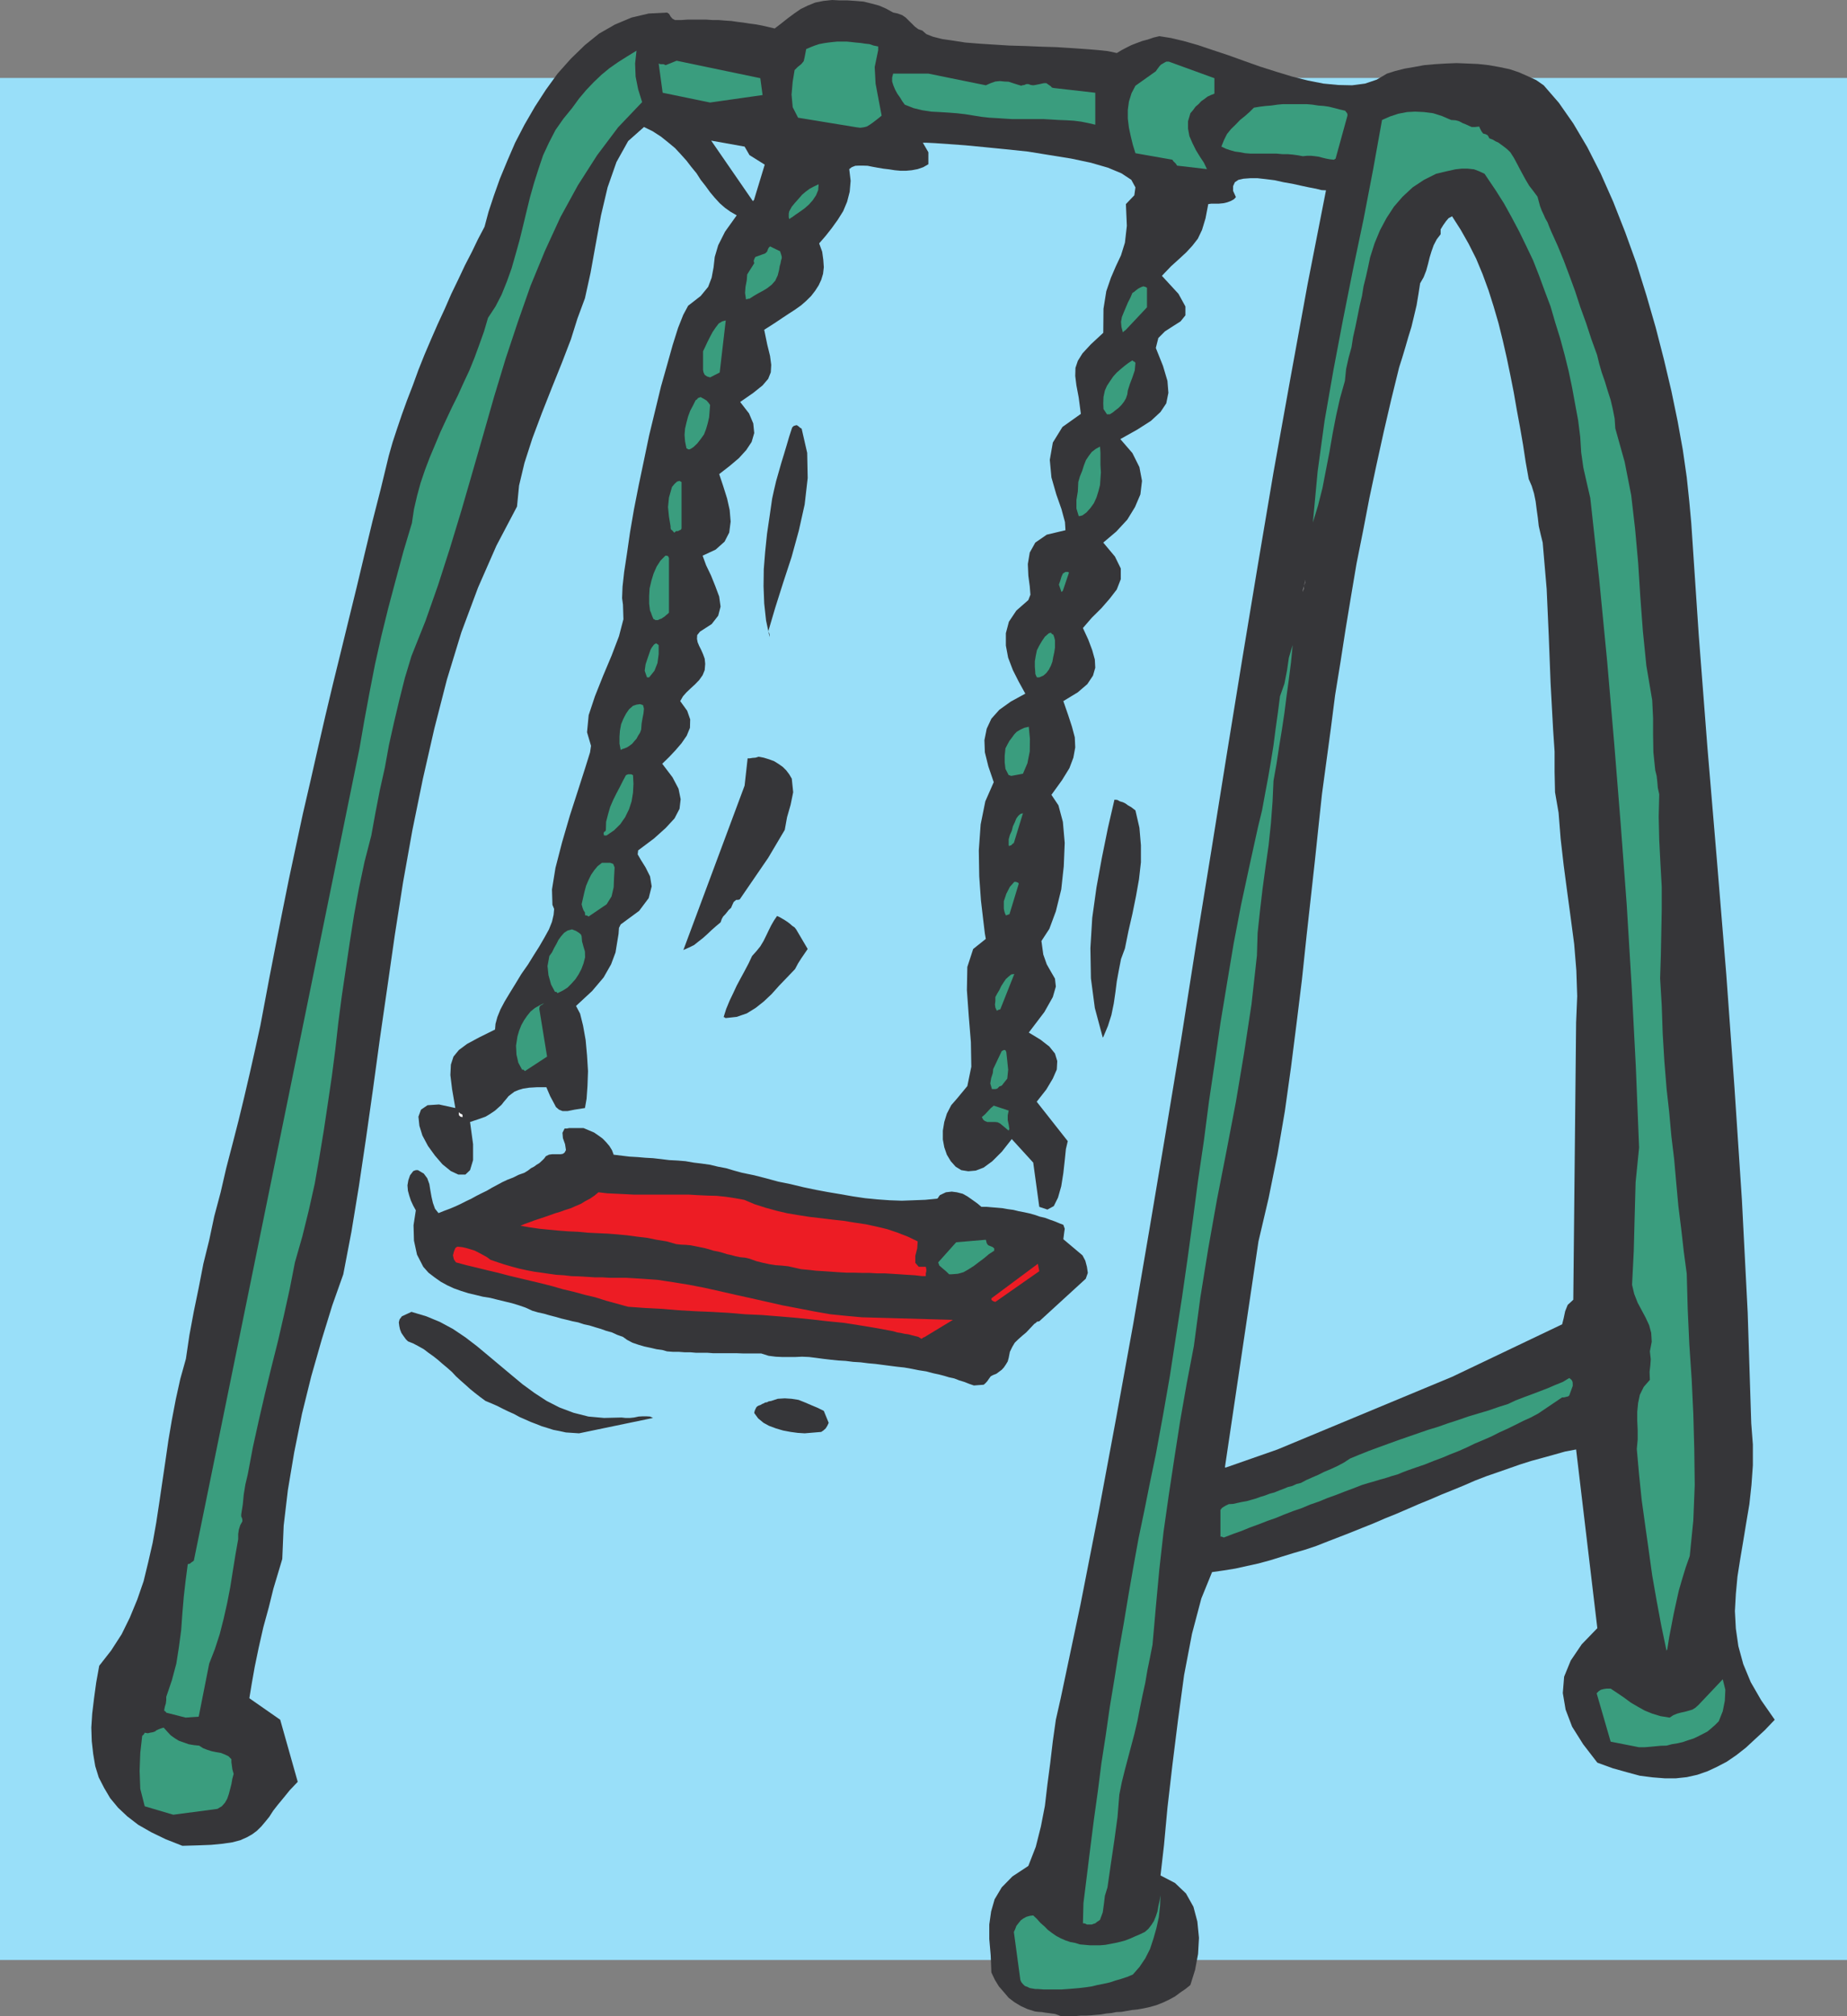<svg xmlns="http://www.w3.org/2000/svg" width="97.563" height="106.465"><rect width="100%" height="100%" fill="#808080" stroke="none"/><path fill="#99dff9" d="M97.563 103.504H0V4.117h97.563v99.387"/><path fill="#363639" d="M56.031 106.465h.778l.285-.024h.258l.273-.015.258-.024.27-.023.285-.05.269-.024.258-.051.273-.012.285-.05.27-.047.285-.028.27-.047.398-.086.34-.097.348-.137.336-.16.293-.16.285-.211.27-.184.26-.21.247-.79.16-.851.047-.852-.086-.863-.207-.778-.394-.703-.582-.554-.762-.395.183-1.59.184-1.988.262-2.266.297-2.379.32-2.359.418-2.184.492-1.859.567-1.394.628-.09.606-.098.617-.137.602-.132.632-.172.602-.188.594-.183.629-.184.601-.2.594-.234.605-.234.602-.234.61-.246.59-.235.605-.262.601-.242.606-.261.593-.258.602-.246.606-.262.601-.242.582-.239.59-.257.61-.235.577-.199.602-.21.594-.208.582-.184.601-.164.578-.16.61-.172.578-.109 1.121 9.437-.824.852-.582.86-.348.851-.07.863.148.875.344.903.582.925.75.973.816.297.739.207.691.187.676.086.644.051h.579l.578-.062.558-.125.532-.184.503-.234.516-.27.508-.347.504-.395.48-.445.52-.48.527-.552-.715-1.027-.554-.96-.395-.954-.258-.945-.133-.926-.05-.926.05-.902.086-.926.145-.922.16-.95.16-.976.164-.972.11-1.012.074-1.04v-1.093l-.086-1.125-.188-5.855-.304-5.922-.395-5.969-.433-5.98-.493-5.996-.503-5.981-.457-5.922-.395-5.91-.102-1.121-.136-1.293-.207-1.445-.274-1.516-.332-1.605-.394-1.665-.434-1.687-.492-1.703-.527-1.688-.594-1.644-.63-1.602-.667-1.504-.703-1.382-.738-1.247-.766-1.097-.8-.922-.395-.274-.446-.207-.48-.21-.48-.16-.544-.114-.554-.098-.567-.062-.554-.024-.579-.023-.582.023-.582.036-.554.05-.532.098-.503.086-.493.125-.433.137-.543.32-.613.207-.684.09-.738-.016-.778-.074-.812-.16-.828-.207-.86-.262-.851-.27-.867-.308-.825-.297-.816-.27-.774-.261-.742-.211-.675-.16-.618-.098-.308.074-.297.102-.309.082-.27.102-.284.109-.274.137-.258.136-.246.149-.469-.102-.554-.058-.64-.051-.743-.051-.79-.05-.812-.024-.824-.035-.84-.024-.804-.05-.79-.051-.738-.059-.652-.102-.57-.082-.493-.125-.343-.136-.215-.188-.207-.07-.184-.137-.16-.16-.164-.16-.16-.16L47.656.8l-.234-.086-.242-.051-.375-.207-.367-.16-.422-.113-.395-.098-.418-.035-.418-.028h-.41L43.957 0l-.469.05-.43.087-.394.16-.375.183-.34.235-.347.258-.344.273-.336.258-.64-.149-.321-.062-.355-.047-.32-.05-.325-.04-.32-.047-.344-.023-.332-.027h-.32l-.348-.024h-.977l-.343.024h-.32l-.134-.07-.101-.114-.074-.137-.11-.074-.972.05-.903.212-.875.367-.84.48-.75.606-.742.719-.703.789-.617.851-.582.899-.55.949-.493.95-.41.948-.395.953-.32.899-.281.851-.211.79-.344.652-.32.664-.371.719-.348.738-.371.766-.344.789-.37.8-.356.813-.348.816-.32.801-.297.817-.305.789-.273.754-.258.761-.235.715-.199.703-.418 1.727-.445 1.742-.418 1.734-.406 1.703-.422 1.72-.418 1.71-.422 1.715-.406 1.703-.395 1.715-.394 1.738-.395 1.703-.367 1.715-.371 1.738-.348 1.727-.344 1.738-.343 1.762-.469 2.492-.273 1.246-.286 1.27-.293 1.258-.308 1.27-.32 1.245-.325 1.246-.293 1.27-.336 1.262-.27 1.27-.308 1.245-.246 1.27-.258 1.246-.234 1.258-.184 1.246-.296 1.058-.235 1.063-.21 1.098-.184 1.085-.16 1.11-.16 1.082-.16 1.09-.161 1.058-.188 1.063-.234 1.023-.246 1.012-.336.973-.394.953-.43.875-.555.86-.629.804-.16.887-.113.828-.098.812-.047.742.024.715.074.664.11.653.183.593.285.555.32.543.418.504.485.457.578.445.691.395.766.37.875.345.84-.024.687-.027.606-.059.507-.074.418-.11.344-.152.285-.16.246-.183.239-.235.207-.246.21-.258.208-.324.25-.32.304-.367.32-.395.423-.445-.926-3.278-1.63-1.136.126-.766.16-.902.21-1.012.243-1.07.285-1.04.246-.995.262-.875.207-.692.074-1.762.223-1.886.332-1.977.41-2.035.492-1.988.555-1.946.555-1.8.582-1.641.43-2.246.394-2.402.371-2.493.371-2.617.367-2.687.395-2.727.394-2.75.434-2.773.492-2.75.555-2.715.605-2.652.664-2.59.766-2.504.879-2.356.973-2.218 1.086-2.063.109-1.11.285-1.195.418-1.297.504-1.343.531-1.344.531-1.32.47-1.223.347-1.105.394-1.063.297-1.348.266-1.476.285-1.555.348-1.476.468-1.336.618-1.11.836-.742.457.223.441.285.371.297.371.308.297.32.309.344.246.32.285.348.219.344.261.332.235.324.246.293.262.286.28.246.298.21.32.184-.617.863-.36.715-.183.617-.063.555-.101.543-.184.484-.394.481-.664.516-.258.48-.274.691-.285.903-.293 1.047-.324 1.144-.305 1.258-.32 1.32-.273 1.309-.282 1.344-.25 1.27-.207 1.21-.16 1.11-.148.972-.086.778-.024.605.047.344.024.77-.235.898-.39 1.023-.446 1.059-.433 1.086-.332 1-.086.902.21.715-.05.344-.262.84-.367 1.144-.434 1.344-.417 1.43-.348 1.347-.184 1.137.024.812.09.22-.028.308-.086.37-.16.4-.234.425-.274.473-.304.48-.297.48-.348.497-.305.504-.296.48-.282.469-.222.418-.164.406-.098.36-.024.296-.851.422-.629.34-.43.32-.285.348-.137.422-.027.554.09.739.172 1-.863-.188-.606.04-.344.234-.136.37.05.481.16.516.297.555.368.507.394.457.445.36.395.183h.371l.246-.234.16-.531v-.84l-.16-1.172.445-.148.372-.133.265-.16.238-.16.184-.165.16-.144.125-.16.137-.16.11-.137.148-.113.16-.121.207-.086.25-.075.32-.05.418-.024h.492l.2.469.172.32.136.258.16.137.184.074h.273l.368-.074.546-.086.086-.492.047-.668.028-.79-.051-.824-.074-.816-.137-.766-.156-.628-.215-.407.851-.789.606-.715.394-.691.235-.629.086-.527.074-.45.023-.32.09-.183.973-.715.507-.676.157-.621-.086-.527-.235-.47-.246-.394-.172-.297.024-.21.84-.63.617-.554.465-.504.265-.508.059-.508-.113-.554-.317-.602-.543-.715.356-.347.347-.368.317-.37.273-.395.172-.418.012-.446-.16-.457-.367-.507.148-.258.184-.207.222-.211.23-.211.216-.223.183-.258.11-.27.027-.331-.028-.274-.085-.234-.102-.234-.105-.207-.079-.188-.035-.183.012-.2.148-.183.614-.395.347-.445.125-.48-.074-.532-.207-.554-.223-.555-.261-.543-.184-.504.692-.324.468-.418.246-.48.075-.579-.051-.61-.137-.612-.207-.657-.21-.629.554-.43.492-.417.383-.422.285-.43.137-.469-.051-.507-.223-.528-.469-.605.692-.48.492-.395.297-.348.137-.344.023-.394-.062-.469-.149-.605-.16-.778.332-.21.32-.208.348-.234.32-.211.32-.207.313-.223.266-.234.261-.258.211-.273.184-.285.137-.293.097-.32.04-.348-.028-.395-.058-.422-.16-.441.343-.395.32-.406.32-.445.286-.457.207-.493.137-.53.05-.579-.074-.617.133-.102.188-.074.183-.008h.235l.234.008.246.05.285.052.297.05.305.036.297.047.296.027h.31l.296-.027.309-.059.296-.102.27-.156V8.04l-.293-.504h.184l.476.024.707.05.875.063L52 7.77l1.11.11 1.183.124 1.16.188 1.133.183 1.039.22.898.26.715.298.52.343.218.399-.058.418-.445.465.05 1.148-.101.887-.207.668-.274.582-.258.601-.246.715-.148.926-.012 1.27-.652.605-.445.48-.246.395-.125.371-.012.43.062.496.121.64.114.864-.973.691-.508.824-.16.915.086.925.258.899.273.777.184.68.027.433-.988.235-.606.418-.293.527-.101.606.027.617.074.554.036.446-.11.285-.633.555-.394.59-.16.605v.652l.12.64.25.657.31.613.347.63-.77.421-.601.43-.422.472-.246.528-.121.605.023.64.184.743.285.836-.445 1.012-.246 1.219-.098 1.37.023 1.372.09 1.27.121 1.034.086.715.05.285-.667.532-.309.949-.023 1.219.098 1.37.113 1.38.023 1.296-.21 1.024-.528.64-.324.372-.23.445-.137.441-.075.457v.47l.075.405.136.395.207.344.258.289.297.183.371.059.395-.035.418-.16.457-.336.504-.504.523-.664 1.133 1.242.32 2.336.43.144.336-.183.222-.446.172-.601.11-.692.074-.668.062-.605.098-.418-1.64-2.082.507-.645.344-.578.21-.48.024-.445-.12-.395-.298-.371-.472-.367-.614-.371.825-1.086.445-.79.16-.554-.047-.418-.215-.371-.218-.383-.184-.52-.098-.714.418-.64.344-.927.285-1.156.133-1.223.05-1.234-.097-1.11-.234-.874-.371-.555.554-.766.395-.64.21-.555.099-.543-.024-.531-.148-.559-.2-.613-.257-.742.765-.465.504-.434.297-.445.121-.418-.023-.434-.137-.492-.207-.554-.285-.618.469-.543.507-.503.442-.508.37-.48.212-.544v-.566l-.309-.63-.617-.737.688-.582.582-.63.406-.663.285-.668.086-.715-.137-.727-.37-.742-.638-.738.899-.504.715-.457.507-.469.305-.457.113-.555-.05-.632-.235-.79-.379-.949.133-.527.348-.348.418-.27.406-.257.258-.32v-.47l-.367-.667-.875-.95.48-.503.442-.399.37-.343.32-.348.286-.367.223-.469.183-.605.145-.754.164-.024h.406l.235-.023.207-.05.187-.071.16-.09.102-.11-.149-.331v-.25l.094-.207.188-.125.27-.06.358-.026h.383l.446.05.468.059.453.102.47.082.456.101.422.09.367.07.297.074.235.012-.973 4.961-.902 4.941-.899 4.997-.84 4.972-.828 4.996-.812 4.996-.801 4.993-.817 5.023-.785 4.992-.828 4.996-.84 4.993-.851 4.972-.903 4.973-.921 4.941-.973 4.961-1.04 4.922-.257 1.137-.16 1.133-.137 1.156-.148 1.125-.133 1.133-.211 1.086-.27 1.074-.394 1.012-.84.554-.566.578-.375.63-.184.64-.098.691v.766l.075.863.035.903.187.394.211.344.258.297.258.304.297.227.343.207.348.16.395.125.187.024.184.011.16.028.183.023.16.023.188.024.145.05.16.063"/><path fill="#3a9d7e" d="m54.82 105.035.313.024h.937l.332-.024.297-.023.32-.028.333-.039.32-.047.297-.074.32-.062.332-.074.297-.098.297-.086.332-.11.293-.124.348-.395.308-.457.25-.492.184-.559.156-.55.125-.57.066-.602.024-.559-.051.297-.063.285-.046.27-.086.257-.102.25-.133.207-.164.211-.183.16-.262.125-.258.11-.246.11-.258.1-.27.075-.261.059-.274.054-.257.047-.282.024h-.53l-.27-.024-.262-.023-.246-.078-.258-.047-.258-.086-.25-.11-.234-.124-.23-.16-.212-.16-.187-.188-.211-.184-.184-.21-.195-.184-.184.023-.175.05-.16.087-.137.097-.11.137-.125.16-.058.16-.074.16.343 2.532.047.11.09.112.102.098.132.047.125.063.16.027.133.023h.133"/><path fill="#3a9d7e" d="M57.414 101.629h.258l.09-.035.093-.028.09-.074.074-.047.086-.062.145-.395.062-.445.051-.43.137-.445.183-1.27.184-1.246.164-1.207.094-1.175.136-.676.16-.64.16-.606.153-.578.184-.692.16-.68.133-.691.136-.664.149-.68.113-.664.137-.668.133-.676.175-1.988.184-1.984.223-1.985.281-1.976.297-1.961.308-1.973.344-1.96.371-1.938.344-2.578.418-2.586.457-2.567.508-2.59.496-2.59.43-2.566.394-2.59.285-2.566.036-1.184.125-1.171.136-1.16.16-1.184.16-1.121.122-1.16.086-1.137.05-1.11.16-.898.137-.902.145-.887.136-.902.114-.899.12-.875.114-.902.086-.899-.2.664-.097.668-.137.704-.234.664-.11.851-.124.887-.11.855-.136.848-.149.863-.16.852-.16.875-.211.867L66 45.723l-.446 2.07-.394 2.059-.348 2.085-.344 2.083-.296 2.062-.309 2.07-.27 2.086-.308 2.086-.27 2.059-.285 2.086-.297 2.07-.32 2.059-.32 2.082-.36 2.062-.379 2.059-.308 1.48-.297 1.48-.309 1.481-.273 1.504-.258 1.48-.246 1.481-.262 1.48-.234 1.477-.246 1.484-.211 1.477-.23 1.48-.188 1.48-.207 1.485-.188 1.477-.183 1.48-.184 1.477-.027 1.062h.074l.074.028.063.035M9.152 95.832l2.332-.309.23-.136.165-.184.121-.21.086-.247.074-.281.063-.246.05-.285.07-.258-.07-.246-.027-.211-.023-.16v-.16l-.16-.16-.211-.098-.196-.075-.234-.039-.234-.047-.235-.074-.222-.086-.211-.136-.282-.028-.273-.047-.281-.101-.235-.082-.222-.137-.211-.152-.184-.196-.184-.207-.136.036-.121.046-.114.051-.101.074-.11.036-.136.023-.125.031-.16-.03-.024.054-.023.023-.012.024-.074.062-.102.902-.035.95.035.949.235.922 1.507.445m77.43-3.562h.273l.297-.024.282-.027.296-.028.305-.008.274-.074.308-.05.274-.063.28-.098.274-.086.258-.12.223-.114.262-.137.207-.172.21-.187.184-.184.211-.531.11-.555.027-.578L91 88.68l-1.27 1.343-.175.16-.16.098-.211.063-.184.05-.219.047-.187.051-.211.086-.184.125-.492-.078-.434-.133-.394-.16-.371-.207-.367-.215-.348-.258-.344-.234-.37-.246h-.212l-.16.023-.148.04-.11.073-.11.11.74 2.555 1.503.296M9.805 90.703l.691-.05.555-2.801.297-.762.257-.79.211-.827.184-.817.16-.824.137-.863.137-.852.148-.836v-.273l.035-.235.074-.234.11-.195v-.102l-.024-.086-.035-.074v-.11l.082-.519.051-.531.086-.531.125-.528.27-1.433.312-1.414.32-1.383.344-1.418.348-1.383.32-1.39.305-1.383.273-1.395.395-1.383.343-1.39.309-1.383.246-1.406.234-1.418.211-1.407.211-1.43.184-1.421.16-1.43.184-1.406.21-1.414.212-1.434.222-1.406.258-1.418.297-1.406.36-1.395.218-1.199.234-1.207.262-1.172.219-1.207.262-1.172.28-1.183.298-1.184.347-1.148.739-1.852.668-1.898.625-1.946.605-1.988.582-2.012.578-2.008.567-1.988.605-1.996.652-1.96.668-1.903.762-1.848.817-1.777.925-1.688L31.54 8.2l1.11-1.476 1.269-1.332-.211-.68-.133-.664-.027-.692.074-.68-.504.31-.469.296-.457.32-.418.344-.418.399-.398.418-.371.441-.371.508-.453.555-.422.601-.344.668-.309.664-.246.73-.234.739-.21.742-.185.754-.183.762-.188.765-.207.739-.21.738-.247.691-.285.707-.32.618-.395.601-.21.715-.247.691-.258.704-.269.664-.313.668-.296.656-.317.637-.308.656-.297.64-.285.68-.27.64-.258.677-.234.69-.188.692-.16.692-.11.738-.445 1.484-.406 1.504-.394 1.48-.371 1.505-.332 1.48-.293 1.504-.274 1.477-.258 1.484-8.746 42.871-.062.047-.074.05-.075.063-.109.024-.113.863-.098.852-.074.875-.063.89-.12.899-.137.875-.235.879-.297.875v.171l-.023.184-.05.164-.036.184.023.058h.04l.046.074 1.024.262m78.268-3.638.098-.609.113-.59.121-.629.137-.629.137-.617.183-.629.184-.601.21-.594.188-1.875.075-1.875-.024-1.875-.05-1.848-.087-1.851-.125-1.852-.085-1.875-.051-1.851-.156-1.172-.137-1.207-.149-1.196-.113-1.234-.11-1.246-.148-1.223-.113-1.254-.137-1.222-.12-1.48-.087-1.458-.05-1.453-.086-1.457.039-1.234.023-1.192.023-1.21v-1.196l-.07-1.258-.062-1.222-.028-1.22.028-1.187-.075-.343-.027-.32-.035-.31-.074-.296-.098-.95-.016-.898v-.902l-.046-.95-.309-1.824-.184-1.828-.136-1.812-.114-1.801-.16-1.773-.207-1.79-.344-1.753-.496-1.774-.035-.52-.098-.503-.113-.48-.16-.497-.145-.48-.164-.47-.132-.456-.114-.469-.308-.851-.27-.825-.312-.863-.27-.828-.308-.84-.297-.789-.32-.777-.344-.762-.098-.234-.09-.235-.12-.21-.087-.2-.098-.207-.09-.234-.07-.258-.066-.246-.23-.309-.211-.273-.184-.309-.16-.293-.16-.297-.149-.285-.16-.297-.184-.285-.113-.11-.11-.097-.148-.113-.113-.082-.137-.102-.16-.074-.144-.086-.188-.074-.023-.063-.063-.097-.125-.063-.105-.023-.078-.098-.035-.062-.051-.102-.051-.11-.211.024h-.184l-.16-.07-.16-.074-.16-.063-.184-.098-.187-.05-.235-.016-.48-.207-.469-.149-.48-.062-.469-.023-.43.023-.468.09-.434.144-.418.184-.469 2.605-.508 2.641-.554 2.637-.532 2.668-.503 2.648-.47 2.691-.366 2.676-.25 2.688.273-.899.234-.925.184-.954.184-.949.164-.949.183-.945.207-.926.262-.93.063-.625.132-.594.153-.554.082-.531.125-.555.113-.555.11-.543.124-.527.082-.508.125-.504.114-.508.109-.52.234-.738.286-.69.343-.642.395-.605.457-.527.531-.493.602-.398.64-.32.36-.086.32-.074.344-.075.32-.035h.324l.332.035.27.102.285.133.59.875.445.703.395.715.394.742.371.762.371.777.32.816.298.813.304.805.25.859.258.828.234.863.211.852.184.875.16.875.16.863.11.875.05.817.114.8.183.813.184.793.473 4.316.418 4.305.37 4.305.344 4.277.32 4.281.259 4.27.222 4.277.172 4.277-.184 1.829-.05 1.828-.047 1.808-.09 1.778.113.48.184.469.422.789.183.394.11.41.027.465-.098.508.047.418-.023.32-.04.344.016.422-.324.371-.207.418-.09.43-.047.473v.457l.024.515v.48l-.047.509.12 1.343.138 1.344.183 1.32.188 1.332.183 1.32.235 1.344.246 1.32.281 1.345v-.028l.027-.047.012-.023v-.024m-23.422-5.875.473-.183.453-.16.445-.184.454-.164.472-.184.457-.16.442-.183.457-.176.468-.16.434-.184.465-.16.445-.184.457-.164.469-.183.43-.16.472-.184.32-.098.32-.09.317-.097.313-.086.297-.098.304-.086.274-.113.258-.098.457-.16.468-.16.457-.184.442-.164.433-.183.47-.184.417-.187.43-.207.45-.188.417-.183.406-.207.418-.188.422-.207.418-.21.406-.184.395-.211 1.262-.852h.105l.09-.023.121-.028.062-.05.184-.504v-.086l-.008-.125-.055-.11-.12-.097-.344.207-.395.16-.41.176-.836.32-.434.16-.418.16-.394.188-.508.16-.527.183-.543.16-.532.16-.53.184-.532.172-.531.188-.528.16-1.062.367-.54.188-.507.183-.504.184-.508.187-.52.207-.48.2-.32.21-.344.184-.347.16-.356.149-.32.16-.32.137-.297.132-.286.153-.234.058-.223.102-.234.058-.234.098-.23.086-.25.102-.235.062-.258.098-.246.074-.234.086-.262.074-.219.063-.262.046-.234.051-.23.051-.227.012-.156.074-.125.074-.086.059-.074.101v1.407h.074l.035.023.074.023"/><path fill="#99dff9" d="m64.766 77.492 2.714-.949 9.223-3.836 5.813-2.773.082-.325.078-.367.133-.332.296-.273.149-14.64.058-1.392-.046-1.359-.114-1.394-.183-1.383-.188-1.39-.183-1.384-.16-1.394-.11-1.383-.187-1.082-.024-1.086v-1.07l-.074-1.09-.137-2.516-.097-2.5-.11-2.469-.21-2.453-.11-.445-.098-.43-.05-.445-.063-.445-.051-.407-.086-.421-.121-.395-.16-.371-.16-.898-.137-.899-.16-.926-.172-.925-.16-.922-.184-.93-.187-.898-.211-.926-.223-.899-.258-.886-.27-.852-.312-.852-.34-.816-.398-.789-.418-.738-.457-.715-.184.098-.136.16-.149.21-.136.223v.258l-.207.27-.16.308-.114.32-.098.32-.086.349-.097.355-.137.348-.184.32-.09.578-.097.582-.137.578-.133.555-.171.555-.16.554-.16.532-.16.503-.423 1.72-.394 1.698-.383 1.739-.371 1.742-.332 1.726-.348 1.739-.293 1.738-.285 1.727-.27 1.738-.285 1.754-.222 1.738-.235 1.738-.234 1.727-.184 1.715-.183 1.738-.188 1.703-.258 2.32-.246 2.329-.285 2.316-.293 2.313-.324 2.316-.39 2.281-.47 2.32-.535 2.282-1.773 11.937h.062"/><path fill="#363639" d="m30.586 75.691 3.91-.812-.16-.074-.184-.012h-.21l-.208.012-.234.05-.223.024h-.234l-.211-.023-.926.023-.824-.074-.789-.2-.742-.28-.676-.345-.645-.421-.625-.457-.593-.493-.606-.507-.601-.504-.61-.508-.613-.469-.656-.441-.688-.371-.718-.297-.786-.235-.507.235-.122.164-.039.156.024.188.039.183.074.188.11.16.124.172.11.11.281.112.274.145.285.16.246.188.258.183.234.184.246.215.234.195.262.23.219.235.234.215.262.23.246.223.258.21.273.212.285.21.32.133.305.133.297.152.274.133.308.137.293.16.286.125.296.133.297.113.305.121.297.09.308.098.32.062.344.075.348.023.344.023m11.918 0 .875-.074.11-.074.124-.11.086-.136.074-.16-.257-.63-.32-.16-.325-.136-.344-.148-.343-.137-.372-.059-.359-.023-.371.023-.344.114-.136.023-.086.047-.098.012-.086.05-.074.028-.074.047-.063.023-.074.027-.086.063-.05.097-.048.11-.023.11.207.284.285.235.293.16.371.137.371.109.395.074.37.05.372.024m8.941-2.527.516-.039.086-.074.101-.11.086-.125.098-.136.133-.07.164-.063.137-.102.148-.11.11-.12.109-.16.097-.16.051-.188.063-.32.125-.258.133-.223.187-.183.211-.188.207-.172.188-.199.195-.207.047-.05.078-.048.058-.062.125-.024 2.454-2.246.109-.308-.047-.32-.086-.325-.148-.281-1.012-.852.023-.183.024-.188.027-.183-.074-.207-.234-.09-.235-.098-.246-.086-.258-.097-.273-.063-.285-.098-.27-.074-.285-.062-.27-.051-.285-.07-.297-.04-.28-.05-.274-.024-.282-.023-.273-.024h-.281l-.223-.187-.258-.184-.261-.183-.246-.137-.31-.078-.269-.035-.308.035-.32.152-.024.035-.039.051-.023.047-.051.05-.63.063-.616.024-.63.023-.644-.023-.652-.047-.64-.063-.653-.097-.64-.113-.68-.114-.641-.12-.656-.138-.664-.16-.653-.133-.644-.175-.625-.16-.645-.133-.418-.114-.418-.125-.433-.082-.418-.101-.446-.063-.417-.05-.43-.075-.422-.035-.445-.023-.407-.051-.445-.05-.418-.024-.406-.035-.422-.024-.836-.101-.086-.235-.137-.222-.175-.207-.184-.188-.219-.16-.234-.16-.285-.121-.27-.114h-.765l-.11.024h-.125l-.113.226.023.282.114.32.047.308-.07.133-.09.067-.122.023h-.457l-.16.023-.16.079-.098.132-.113.11-.137.125-.144.086-.137.101-.16.082-.16.125-.184.113-.308.11-.297.148-.297.114-.281.132-.274.149-.258.137-.273.16-.281.136-.262.133-.27.149-.285.136-.27.137-.284.133-.297.125-.297.11-.305.124-.187-.234-.11-.309-.074-.32-.062-.348-.051-.32-.11-.309-.183-.246-.309-.183h-.113l-.07.023-.067.027-.168.22-.09.26-.047.27.024.286.074.27.086.257.121.262.137.246-.121.789.023.812.16.739.332.644.274.309.32.246.332.234.344.188.347.16.372.133.394.125.371.086.395.097.394.063.383.097.371.09.39.094.372.113.348.121.355.164.297.086.32.07.305.09.297.075.297.086.312.074.293.074.297.059.309.101.293.063.312.097.293.086.27.098.312.086.27.125.308.11.223.16.281.148.324.11.305.089.324.07.32.074.297.04.258.074.293.023h.309l.32.024h.297l.312.027h.602l.297.023h1.246l.32.012h.973l.394.125.372.047.343.016h.692l.36-.016.37.016.367.046.383.051.399.047.39.04.395.023.394.05.395.024.394.05.395.036.383.05.37.048.395.05.371.04.395.07.367.074.399.062.367.098.297.063.285.074.258.078.273.059.258.101.27.082.257.102.25.086"/><path fill="#ed1c24" d="m48.816 70.621 1.52-.922-4.813-.136-.824-.075-.851-.086-.84-.148-.824-.16-.844-.16-.813-.184-.824-.187-.84-.184-.8-.184-.84-.187-.825-.16-.84-.137-.828-.125-.835-.059-.829-.05h-.863l-.406-.024h-.395l-.418-.027-.398-.024-.395-.011-.406-.047-.394-.024-.395-.054-.394-.059-.372-.05-.394-.075-.395-.086-.367-.097-.394-.114-.371-.12-.399-.137-.183-.137-.196-.11-.234-.125-.211-.109-.234-.074-.211-.063-.22-.05-.237-.024h-.047v.024h-.024l-.062.05-.074.184-.051.2.05.21.11.16.555.149.554.132.555.137.582.137.559.148.578.137.554.133.579.137.578.148.554.16.582.137.582.16.563.133.555.176 1.164.32.875.062.91.047.875.075.875.05.875.036.89.05.876.075.878.039.875.07.887.074.875.09.852.098.879.086.859.136.875.145.852.16.21.063.184.027.211.047.184.023.187.05.16.04.184.047.16.098h.023l.055-.047.047-.028h.023m3.762-1.871 2.32-1.621-.078-.39-2.453 1.824v.074l.051.05.074.04.086.023m-3.863-1.36h.187v-.148l.028-.113v-.106l-.028-.125h-.37l-.184-.21v-.372l.101-.39.024-.371-.52-.25-.531-.207-.555-.188-.555-.133-.578-.125-.578-.086-.594-.097-.578-.063-.605-.074-.606-.07-.578-.09-.593-.098-.582-.136-.579-.16-.578-.184-.554-.234-.48-.086-.493-.075-.484-.05-.48-.012-.497-.023-.477-.028H33.5l-.457-.023-.48-.024-.493-.023-.457-.055-.21.176-.235.16-.262.137-.219.137-.285.12-.246.11-.285.09-.27.098-.285.085-.273.098-.258.09-.281.094-.274.09-.257.097-.246.086-.235.098.48.086.516.074.508.05.504.048.508.039.52.023.53.05.504.024.532.024.504.039.53.05.517.07.53.063.509.102.527.086.508.144.258.028.261.011.246.024.258.05.235.048.246.05.234.063.234.074.246.047.235.062.234.075.235.05.222.063.235.047.257.023.235.055.37.133.345.086.347.074.32.05.344.024.325.035.332.074.347.079.39.035.407.047.399.023.789.055.418.023h.394l.395.012h.383l.417.023h.395l.395.024.421.027.395.027.406.024.39.047"/><path fill="#3a9d7e" d="m50.246 67.293.348-.027.297-.082.28-.16.274-.176.258-.196.281-.21.25-.211.282-.184v-.121l-.075-.067-.109-.046-.125-.051-.035-.035-.05-.075-.024-.097-.024-.086-1.566.133-.95 1.062.063.172.16.137.184.156.172.164h.11m3.073-7.66-.039-.246-.05-.235v-.257l.05-.247-.789-.261-.16.136-.16.172-.149.16-.16.137.074.137.086.07.125.051h.407l.144.016.137.07.445.371.012-.05.027-.024"/><path fill="#fff" d="M24.434 58.992v-.074l-.012-.063-.102-.046-.082-.075v.075l.008.085.075.075.113.023"/><path fill="#3a9d7e" d="m52.578 57.512.098-.024.113-.113.125-.047.293-.371.047-.469-.047-.457-.05-.468-.024-.06-.035-.054h-.075l-.109.055-.45.95-.023.218-.085.262-.047.28.086.298h.183m-24.851-.949 1.171-.766-.41-2.516.016-.12.05-.063.098-.051.086-.074-.25.125-.234.132-.23.188-.188.234-.16.235-.137.246-.121.308-.086.293-.074.485.023.469.098.43.2.37h.073l.075.074"/><path fill="#363639" d="m58.29 54.734.233-.554.184-.578.125-.606.086-.59.074-.582.11-.601.113-.578.207-.56.187-.925.207-.898.188-.926.16-.898.102-.903v-.898l-.079-.926-.21-.914-.11-.086-.133-.098-.152-.086-.133-.097-.137-.067-.16-.047-.133-.074-.152-.012-.344 1.493-.32 1.578-.285 1.566-.223 1.602-.097 1.594.027 1.601.207 1.566.418 1.56.027-.028.012-.028m-19.953-.972.578-.063.531-.183.465-.286.434-.343.418-.395.394-.441.418-.434.422-.441.16-.301.164-.258.16-.234.184-.27-.605-1.027-.086-.11-.125-.085-.11-.098-.11-.086-.151-.102-.137-.082-.133-.078-.16-.074-.16.235-.149.257-.136.274-.137.285-.133.27-.172.285-.199.246-.234.261-.184.391-.21.399-.212.39-.207.387-.183.394-.188.391-.184.445-.136.43h.023l.05.027.013.024h.027"/><path fill="#3a9d7e" d="m52.836 53.305.742-1.871-.16.023-.137.11-.148.136-.11.16-.136.211-.098.207-.113.188-.098.183v.211l-.023.184.023.16.074.16h.024l.062-.039.074-.023h.024m-23.383-.86.281-.136.25-.16.207-.211.211-.235.16-.246.149-.281.113-.301.082-.32-.008-.309-.074-.246-.078-.285-.023-.27-.036-.097-.101-.086-.16-.102-.211-.082-.23.059-.188.125-.16.183-.137.188-.11.219-.12.21-.114.235-.137.187-.097.528.05.48.137.496.207.39h.074l.028.028.035.04"/><path fill="#363639" d="m36.113 50.16.285-.125.27-.133.234-.187.235-.184.234-.21.219-.208.238-.21.235-.196.062-.176.074-.133.11-.113.097-.12.09-.114.121-.11.063-.148.074-.16.074-.063.063-.05h.097l.086-.024 1.504-2.195.875-1.477.121-.668.188-.656.136-.664-.074-.715-.137-.234-.16-.211-.187-.184-.23-.16-.223-.137-.262-.097-.281-.086-.274-.051-.16.05-.16.012-.145.024h-.113l-.16 1.441-3.254 8.735.012-.036.023-.027"/><path fill="#3a9d7e" d="m31.094 48.398.949-.644.262-.418.11-.48.022-.543.028-.504-.074-.188-.16-.059h-.434l-.235.184-.183.223-.16.234-.137.281-.125.297-.086.32-.074.325-.074.328.05.187.051.133.074.113.008.149h.028l.074.012.074.05h.012m22.226-.113.493-1.617-.024-.047-.05-.023-.075-.028h-.086l-.234.262-.188.367-.132.395v.383l.023.125.023.086.028.074.035.074h.023l.074-.027.063-.024h.027m.098-3.648.027-.028.035-.046.047-.024.028-.027.48-1.567-.137.04-.109.097-.102.137-.085.207-.098.21-.059.235-.101.223-.063.23v.286l.012.062h.027l.07-.035h.028m-21.375-.52.395-.27.324-.32.258-.37.207-.423.136-.418.074-.457.024-.468-.024-.457-.097-.047h-.16l-.114.047-.16.296-.16.32-.184.348-.171.344-.16.371-.114.395-.101.394-.012.422-.024.07-.074.04-.023.074.023.11h.137m21.375-3.145.617-.114.235-.55.125-.63.008-.667-.06-.633-.237.055-.207.097-.188.11-.133.136-.133.184-.125.164-.113.207-.097.188-.04.394v.344l.04.344.171.332h.04l.023.015.074.024m-20.488-1.43.187-.074.133-.086.137-.102.113-.133.121-.136.086-.16.102-.16.058-.16.027-.337.047-.27.051-.26.024-.243-.051-.188-.156-.05-.188.027-.184.062-.21.184-.16.234-.137.262-.121.293-.063.344-.023.32v.36l.062.324h.024l.05-.028.047-.023h.024m1.36-3.773.28-.348.16-.406.063-.47v-.48l-.137-.097-.11.07-.124.164-.059.11-.136.394-.125.371-.047.344.12.347h.114m20.609.001.211-.09.16-.137.137-.184.106-.207.078-.21.047-.258.05-.223.04-.258v-.394l-.04-.16-.05-.137-.07-.028-.028-.046-.027-.024-.106.024-.21.183-.16.235-.137.234-.125.246-.06.285-.05.297v.293l.024.309v.062l.05.125.036.063h.125"/><path fill="#363639" d="M40.652 33.648v-.136l-.027-.098-.047-.062.371-1.258.418-1.32.446-1.36.382-1.39.309-1.383.16-1.395-.027-1.332-.293-1.281-.078-.04-.047-.046-.063-.051-.074-.047-.086.023-.074.024-.074.074-.024.063-.136.418-.137.468-.137.457-.144.47-.274.96-.11.469-.1.457-.133.922-.137.93-.098.949-.074.925-.012.899.035.914.098.898.188.88"/><path fill="#3a9d7e" d="M34.633 32.746h.12l.09-.047.098-.031.086-.059.075-.047.085-.078.075-.058.074-.074v-2.887l-.024-.051-.027-.047-.074-.023h-.063l-.257.258-.207.32-.16.367-.114.371-.098.418-.023.399v.394l.047.371.05.11.036.109.05.125.052.113h.023l.05.024.012.023h.024"/><path fill="#fff" d="m68.82 31.266.137-.653-.023.16-.047.172-.051.16-.016.16"/><path fill="#3a9d7e" d="m56.145 31.191.32-.949-.04-.039h-.144l-.137.086-.074.164-.062.207-.074.211.136.395.075-.075m-20.403-3.144h.074l.078-.047.06-.016.046-.074v-2.453l-.105-.062-.13.035-.136.125-.133.16-.16.559-.05.503.05.504.086.52v.086l.023.074.078.062.082.098h.024l.054-.05.036-.024h.023m21.426-.824.223-.164.207-.23.187-.263.133-.293.102-.324.085-.332.024-.347.023-.32-.023-.395v-.64l-.024-.333-.222.121-.211.16-.16.211-.149.223-.11.281-.085.274-.125.308-.086.297-.023.492-.075.457v.446l.122.402h.015l.074-.008.07-.023h.028M36.371 23.73h.05l.063-.027.075-.047.074-.05.195-.184.184-.234.175-.247.11-.285.086-.297.074-.32.027-.332.024-.32-.075-.11-.109-.125-.137-.086-.187-.101-.047.027-.078.024-.059.074-.074.05-.133.27-.152.285-.11.297-.085.32-.075.32-.027.333.027.344.075.37h.011l.047.024.028.027h.023m22.25-1.851.16-.098.137-.113.16-.121.16-.16.125-.16.11-.184.074-.215.027-.207.11-.344.132-.347.125-.371.036-.395-.036-.047v-.015h-.047l-.078-.07-.207.132-.21.16-.196.164-.21.184-.188.207-.16.234-.172.262-.11.246-.074.344-.012.336.012.297.184.28h.148M37.508 19.93l.508-.258.32-2.75-.188.05-.183.11-.16.211-.16.234-.137.258-.137.27-.121.261-.113.235v.984l.023.125.063.133.125.086.16.05m21.942-2.491 1.136-1.208v-1.035l-.09-.047-.098-.027-.085.027-.102.047-.105.059-.102.078-.086.074-.102.063-.109.258-.125.242-.11.261-.109.258-.101.25-.047.258.023.273.074.282.024-.024.055-.05.03-.024.028-.015M39.59 15.773l.223-.144.234-.137.258-.137.222-.136.235-.184.187-.21.133-.286.074-.293.028-.183.046-.16.028-.153.035-.11v-.085l-.035-.125-.028-.086-.023-.074-.531-.258-.074.074-.047.098-.04.11-.097.089-.508.183-.023.024-.047.098-.028.09.028.124-.371.59-.024.309-.066.347-.024.32.051.345h.012l.074-.028.074-.011h.024m2.223-4.282.195-.144.234-.16.262-.188.234-.207.196-.223.171-.257.114-.274.023-.309-.262.125-.207.11-.218.16-.188.16-.183.211-.188.211-.172.207-.137.25-.023.121v.184l.023.09h.024l.05-.04.028-.027h.023"/><path fill="#99dff9" d="m39.84 10.52.555-1.825-.805-.504-.258-.449-1.766-.316 2.211 3.207v-.024l.036-.039.027-.027v-.023"/><path fill="#3a9d7e" d="m63.754 8.93-.16-.336-.211-.32-.211-.344-.184-.371-.16-.368-.074-.398v-.39l.125-.423.137-.16.132-.183.16-.137.15-.16.16-.11.16-.125.183-.085.187-.075V4.13l-2.406-.875h-.137l-.093.05-.09.052-.098.058-.074.078-.062.082-.075.102-.058.086-1.078.765-.207.395-.137.441-.059.434v.469l.059.48.101.469.106.433.137.442 1.953.344.047.078.062.058.074.075.063.101 1.578.184m6.684-.497h.023l.039-.024.023-.023h.024l.629-2.281V6.03l-.024-.062-.047-.051-.05-.07-.274-.063-.281-.074-.297-.074-.273-.04-.305-.023-.297-.047-.309-.027h-1.246l-.293.027-.324.047-.305.024-.32.039-.297.05-.234.231-.238.211-.258.207-.219.227-.262.257-.21.258-.16.32-.137.344.238.114.219.074.257.074.262.035.27.051.285.023h1.383l.296.028h.282l.273.023.258.035.281.051.223-.023h.21l.212.023.183.024.184.05.21.051.184.035.211.024m-25.183-1.71.184.023.183-.023.16-.04.164-.097.16-.113.16-.122.173-.136.132-.11-.16-.84-.16-.851-.047-.875.184-.887v-.199l-.235-.047-.234-.078-.223-.023-.234-.036-.258-.023-.234-.027-.246-.024h-.493l-.246.024-.234.027-.234.035-.246.047-.235.078-.21.082-.24.102-.081.422-.05.218-.134.16-.187.149-.16.16-.102.617-.059.68.06.664.284.555 3.098.508m12.601-.137V4.898l-2.19-.25-.099-.023-.066-.074-.094-.063-.136-.097h-.125l-.11.023-.113.027-.125.024-.11.023-.109.016-.125-.016-.133-.047h-.101l-.114.047-.105.016-.055.023-.207-.062-.234-.075-.223-.074-.234-.011-.234-.024-.235.024-.246.085-.258.114-3.035-.617h-1.86l-.054.207v.21l.062.2.098.234.113.207.149.211.11.184.136.187.469.184.453.11.473.073.457.024.441.027.457.035.445.051.457.074.395.063.418.047.418.023.394.027.41.024h1.653l.406.023.395.024.394.015.395.024.394.05.371.075.368.085M37.508 5.414l2.773-.394-.12-.891-4.419-.922-.578.234-.113-.05h-.16l-.098-.036.21 1.543 2.505.516"/></svg>
